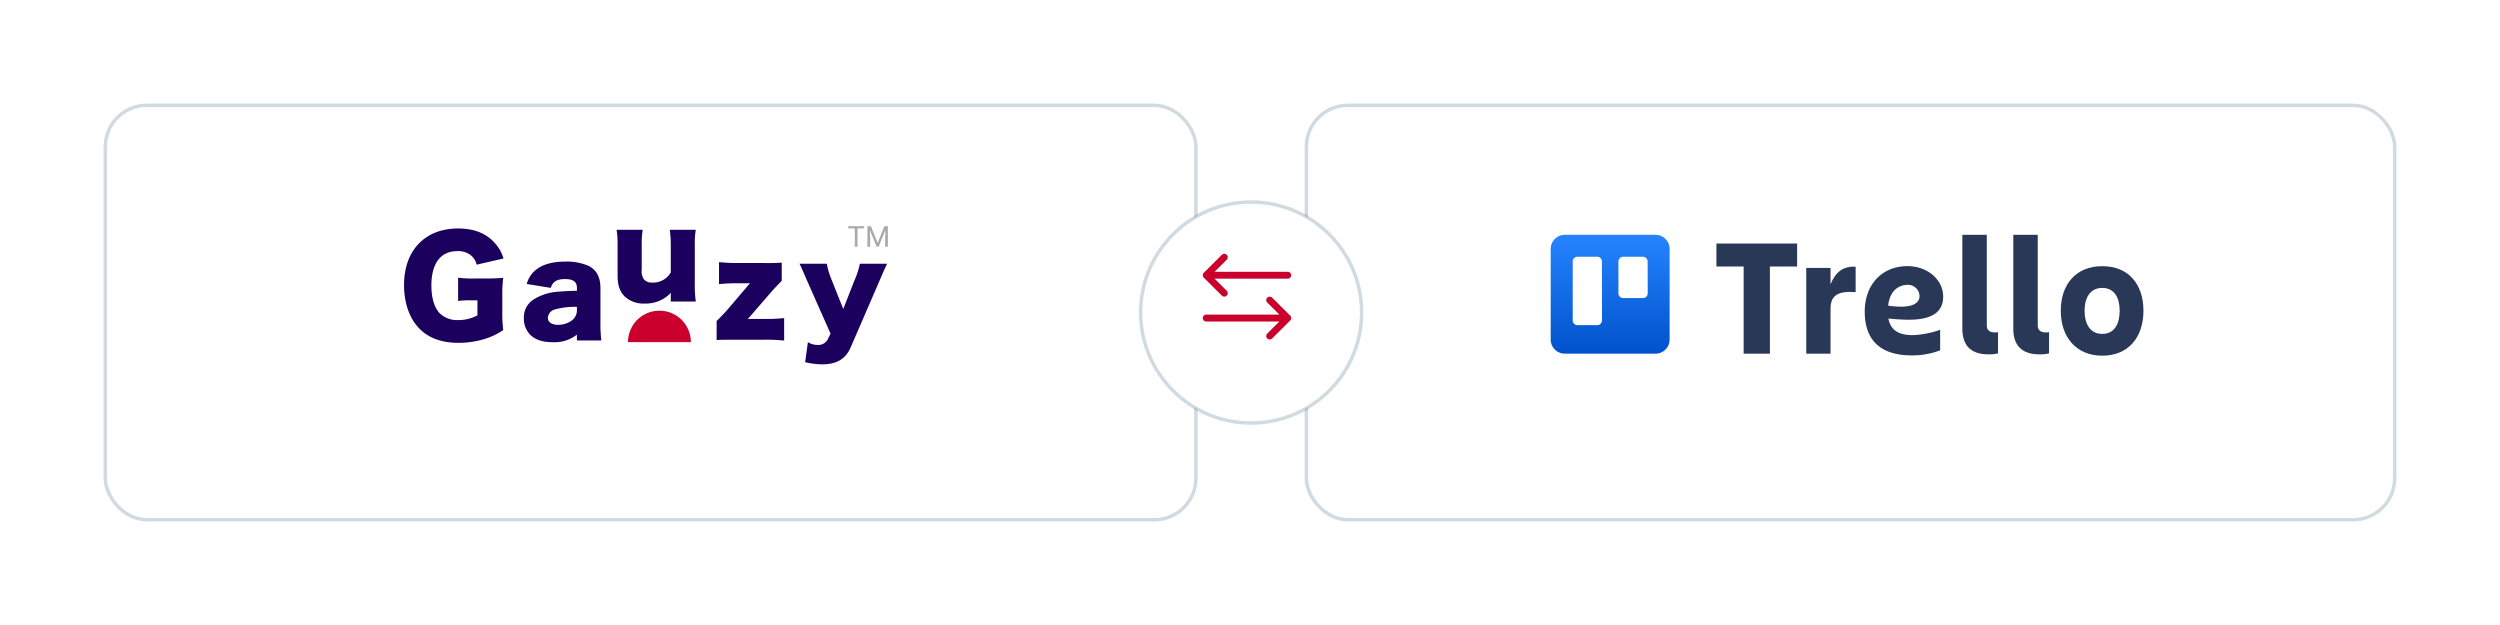 <svg xmlns="http://www.w3.org/2000/svg" xmlns:xlink="http://www.w3.org/1999/xlink" width="723.943" height="181" viewBox="0 0 723.943 181"><defs><style>.a{fill:#fff;stroke:rgba(51,91,122,0.23);stroke-miterlimit:10;}.b,.d,.e{fill-rule:evenodd;}.b{fill:url(#c);}.c{fill:#293856;}.d{fill:#1b005d;}.e,.g{fill:#ca002d;}.f{fill:#a9a9a9;}.h{filter:url(#f);}.i{filter:url(#d);}.j{filter:url(#a);}</style><filter id="a" x="347.8" y="0" width="376.143" height="181" filterUnits="userSpaceOnUse"><feOffset dx="1" dy="5" input="SourceAlpha"/><feGaussianBlur stdDeviation="10" result="b"/><feFlood flood-opacity="0.043"/><feComposite operator="in" in2="b"/><feComposite in="SourceGraphic"/></filter><linearGradient id="c" x1="0.5" y1="1" x2="0.5" gradientUnits="objectBoundingBox"><stop offset="0" stop-color="#0052cc"/><stop offset="1" stop-color="#2684ff"/></linearGradient><filter id="d" x="0" y="0" width="376.8" height="181" filterUnits="userSpaceOnUse"><feOffset dx="1" dy="5" input="SourceAlpha"/><feGaussianBlur stdDeviation="10" result="e"/><feFlood flood-opacity="0.043"/><feComposite operator="in" in2="e"/><feComposite in="SourceGraphic"/></filter><filter id="f" x="299.8" y="28" width="125" height="125" filterUnits="userSpaceOnUse"><feOffset dx="1" dy="5" input="SourceAlpha"/><feGaussianBlur stdDeviation="10" result="g"/><feFlood flood-opacity="0.043"/><feComposite operator="in" in2="g"/><feComposite in="SourceGraphic"/></filter></defs><g transform="translate(-298.2 -411.5)"><g transform="translate(-162.5 -88)"><g class="j" transform="matrix(1, 0, 0, 1, 460.7, 499.5)"><rect class="a" width="315.143" height="120" rx="12" transform="translate(377.3 25.5)"/></g><g transform="translate(908.753 567.192)"><path class="b" d="M31.344.308H5.088A4.094,4.094,0,0,0,.995,4.4V30.613a4.094,4.094,0,0,0,4.094,4.11H31.344a4.094,4.094,0,0,0,4.088-4.11V4.4A4.094,4.094,0,0,0,31.344.308ZM15.847,25.1a1.368,1.368,0,0,1-1.379,1.363H8.73A1.363,1.363,0,0,1,7.372,25.1V8.021A1.363,1.363,0,0,1,8.73,6.658h5.738A1.368,1.368,0,0,1,15.83,8.021Zm13.241-7.84a1.363,1.363,0,0,1-1.379,1.363H21.971a1.368,1.368,0,0,1-1.363-1.363V8.021a1.368,1.368,0,0,1,1.363-1.363h5.738a1.363,1.363,0,0,1,1.357,1.363Z" transform="translate(0 0)"/><g transform="translate(48.982 0.308)"><path class="c" d="M68.239,2.613V9.266H60.355v25.24h-7.6V9.266H44.869V2.613Z" transform="translate(-44.869 -0.092)"/><path class="c" d="M75.685,33.932H68.657V9.106h7.029v4.756c1.335-3.349,3.47-5.34,7.271-5.1v7.354c-4.965-.386-7.271.828-7.271,4.805Z" transform="translate(-42.639 0.483)"/><path class="c" d="M117.481,34.916c-4.606,0-7.5-2.207-7.5-7.426V.308h7.079V26.519c0,1.506.993,2.041,2.207,2.041a7.781,7.781,0,0,0,1.048-.05v6.118A10.341,10.341,0,0,1,117.481,34.916Z" transform="translate(-38.765 -0.308)"/><path class="c" d="M130.981,34.916c-4.607,0-7.51-2.207-7.51-7.426V.308h7.079V26.519c0,1.506,1,2.041,2.235,2.041a7.647,7.647,0,0,0,1.042-.05v6.118A10.286,10.286,0,0,1,130.981,34.916Z" transform="translate(-37.5 -0.308)"/><path class="c" d="M136.041,21.521c0-7.669,4.414-12.915,12.017-12.915s11.922,5.23,11.922,12.915S155.61,34.53,148.058,34.53,136.041,29.14,136.041,21.521Zm6.892,0c0,3.735,1.566,6.7,5.125,6.7s5.037-2.963,5.037-6.7-1.517-6.62-5.037-6.62S142.933,17.78,142.933,21.521Z" transform="translate(-36.321 0.47)"/><path class="c" d="M90.995,23.767a58.414,58.414,0,0,0,5.925.348c5.385,0,9.931-1.445,9.931-6.659,0-5.059-4.673-8.86-10.295-8.86-7.569,0-12.419,5.489-12.419,13.158,0,7.961,4.182,12.689,13.633,12.689a22.663,22.663,0,0,0,8.209-1.467V27.028a26.4,26.4,0,0,1-7.961,1.55c-3.763,0-6.383-1.236-7.023-4.811Zm5.418-9.754a3.355,3.355,0,0,1,3.592,3.2c0,2.378-2.51,3.123-5.4,3.123a24.648,24.648,0,0,1-3.674-.292,8.364,8.364,0,0,1,.977-3.31,5.2,5.2,0,0,1,4.507-2.709Z" transform="translate(-41.187 0.469)"/></g></g></g><g transform="translate(-590.247 191)"><g class="i" transform="matrix(1, 0, 0, 1, 888.45, 220.5)"><rect class="a" width="315.8" height="120" rx="12" transform="translate(29.5 25.5)"/></g><g transform="translate(1005.447 286)"><g transform="translate(0.001 0)"><g transform="translate(0)"><path class="d" d="M21.258,21.176H19.43a24.527,24.527,0,0,0-3.773.189V14.623a32.585,32.585,0,0,0,4.99.229h3.048c1.944,0,3.353-.039,5.031-.191a36.011,36.011,0,0,0-.268,5.181v4.268a38.82,38.82,0,0,0,.268,5.676,18.929,18.929,0,0,1-4.838,2.4,25.475,25.475,0,0,1-8.079,1.3c-4.838,0-8.609-1.333-11.316-4.079C1.6,26.508,0,21.974,0,16.754,0,6.735,6.056.371,15.657.371c4.761,0,8.382,1.486,10.9,4.536A11.076,11.076,0,0,1,28.8,9.059l-7.773,1.792a4.813,4.813,0,0,0-1.715-2.744,5.875,5.875,0,0,0-3.846-1.183c-4.879,0-7.544,3.544-7.544,9.946,0,3.543.8,6.285,2.324,7.963a7.152,7.152,0,0,0,5.485,2.056,11.419,11.419,0,0,0,5.526-1.37Z" transform="translate(0 0.292)"/><path class="d" d="M34.789,19.865V18.847a21.643,21.643,0,0,0-6.3.727,2.694,2.694,0,0,0-2.112,2.4c0,1.31,1.092,2.076,2.985,2.076a6.744,6.744,0,0,0,4.116-1.386,3.67,3.67,0,0,0,1.31-2.8m0-5.681v-.836c0-1.747-1.056-2.549-3.46-2.549-2.33,0-3.568.766-4.113,2.549l-6.957-1.129a7.827,7.827,0,0,1,3.06-4.406c1.967-1.385,4.659-2.076,8.193-2.076a15.788,15.788,0,0,1,6.737,1.276c2.33,1.274,3.35,3.276,3.35,6.555V23.4a42.548,42.548,0,0,0,.254,5.17H34.789V26.893a10.575,10.575,0,0,1-7.064,2.185c-2.767,0-4.843-.656-6.3-2a6.554,6.554,0,0,1-2-4.952,6.119,6.119,0,0,1,2.66-5.317,15.154,15.154,0,0,1,7.573-2.367c1.42-.145,2.512-.182,5.134-.255" transform="translate(15.275 4.513)"/><path class="d" d="M49.854.589h7.537A21.583,21.583,0,0,0,57.1,4.646V15.9a35.727,35.727,0,0,0,.291,5.463H50.145V19.794a9.728,9.728,0,0,1,.036-.983,9.959,9.959,0,0,1-7.575,3.13A8.024,8.024,0,0,1,36.818,19.9c-1.456-1.458-2.076-3.243-2.076-6.119V4.646A24.634,24.634,0,0,0,34.451.589h7.573a22.087,22.087,0,0,0-.291,4.057V12.11a4.16,4.16,0,0,0,.582,2.733,2.854,2.854,0,0,0,2.367,1.018,5.91,5.91,0,0,0,5.463-2.93V4.646A32.518,32.518,0,0,0,49.854.589" transform="translate(27.096 0.463)"/><path class="d" d="M69.527,5.971v5.243c-1.385,1.456-2.44,2.548-3.094,3.314L60.35,21.556c-.291.327-.4.472-.691.763a10.109,10.109,0,0,1,1.093-.036h3.97a47.613,47.613,0,0,0,5.5-.255v6.519a45.44,45.44,0,0,0-5.535-.255h-9.1c-2.914,0-3.75,0-4.917.111V22.866c1.42-1.383,2.331-2.365,3.1-3.239l5.9-6.919a9.372,9.372,0,0,1,.691-.765h-3.5a47.648,47.648,0,0,0-5.5.254V5.824a49.743,49.743,0,0,0,5.5.257h7.684a49.575,49.575,0,0,0,4.99-.111" transform="translate(39.848 4.581)"/><path class="d" d="M73.093,26.329l-6.81-15.366C64.717,7.322,64.571,6.995,64.1,6.084H72a24.229,24.229,0,0,0,1.42,4.7l3.352,8.413,3.239-8.266a21.85,21.85,0,0,0,1.567-4.843h7.9c-.911,1.894-.911,1.894-2.187,4.879L78.954,30.227c-1.456,3.423-4.079,4.988-8.229,4.988a21.836,21.836,0,0,1-4.988-.62l.8-5.788a5.558,5.558,0,0,0,2.841.8A3.09,3.09,0,0,0,72.326,27.9Z" transform="translate(50.414 4.785)"/><path class="e" d="M54.51,22.8H36.3a9.1,9.1,0,1,1,18.206,0" transform="translate(28.554 10.774)"/><path class="f" d="M76.6.645H74.686v5.3h-.78V.645H72V0h4.6ZM78.572,0l1.944,4.851L82.46,0h1.017V5.945h-.784V3.63l.074-2.5L80.814,5.945h-.6l-1.948-4.8.078,2.487V5.945H77.56V0Z" transform="translate(56.629 0)"/></g></g></g></g><g transform="translate(-60.5 166)"><g class="h" transform="matrix(1, 0, 0, 1, 358.7, 245.5)"><circle class="a" cx="32" cy="32" r="32" transform="translate(329.3 53.5)"/></g><g transform="translate(18 19.7)"><path class="g" d="M25.307,5.492h0L20.081.291A1,1,0,0,0,18.67,1.709L22.178,5.2H1a1,1,0,0,0,0,2H22.178L18.67,10.691a1,1,0,0,0,1.411,1.418l5.225-5.2h0A1,1,0,0,0,25.307,5.492Z" transform="translate(689 311.7)"/><path class="g" d="M.293,5.492h0L5.519.291A1,1,0,0,1,6.93,1.709L3.422,5.2H24.6a1,1,0,0,1,0,2H3.422L6.93,10.692a1,1,0,0,1-1.411,1.418L.294,6.909h0A1,1,0,0,1,.293,5.492Z" transform="translate(689 299.3)"/></g></g></g></svg>